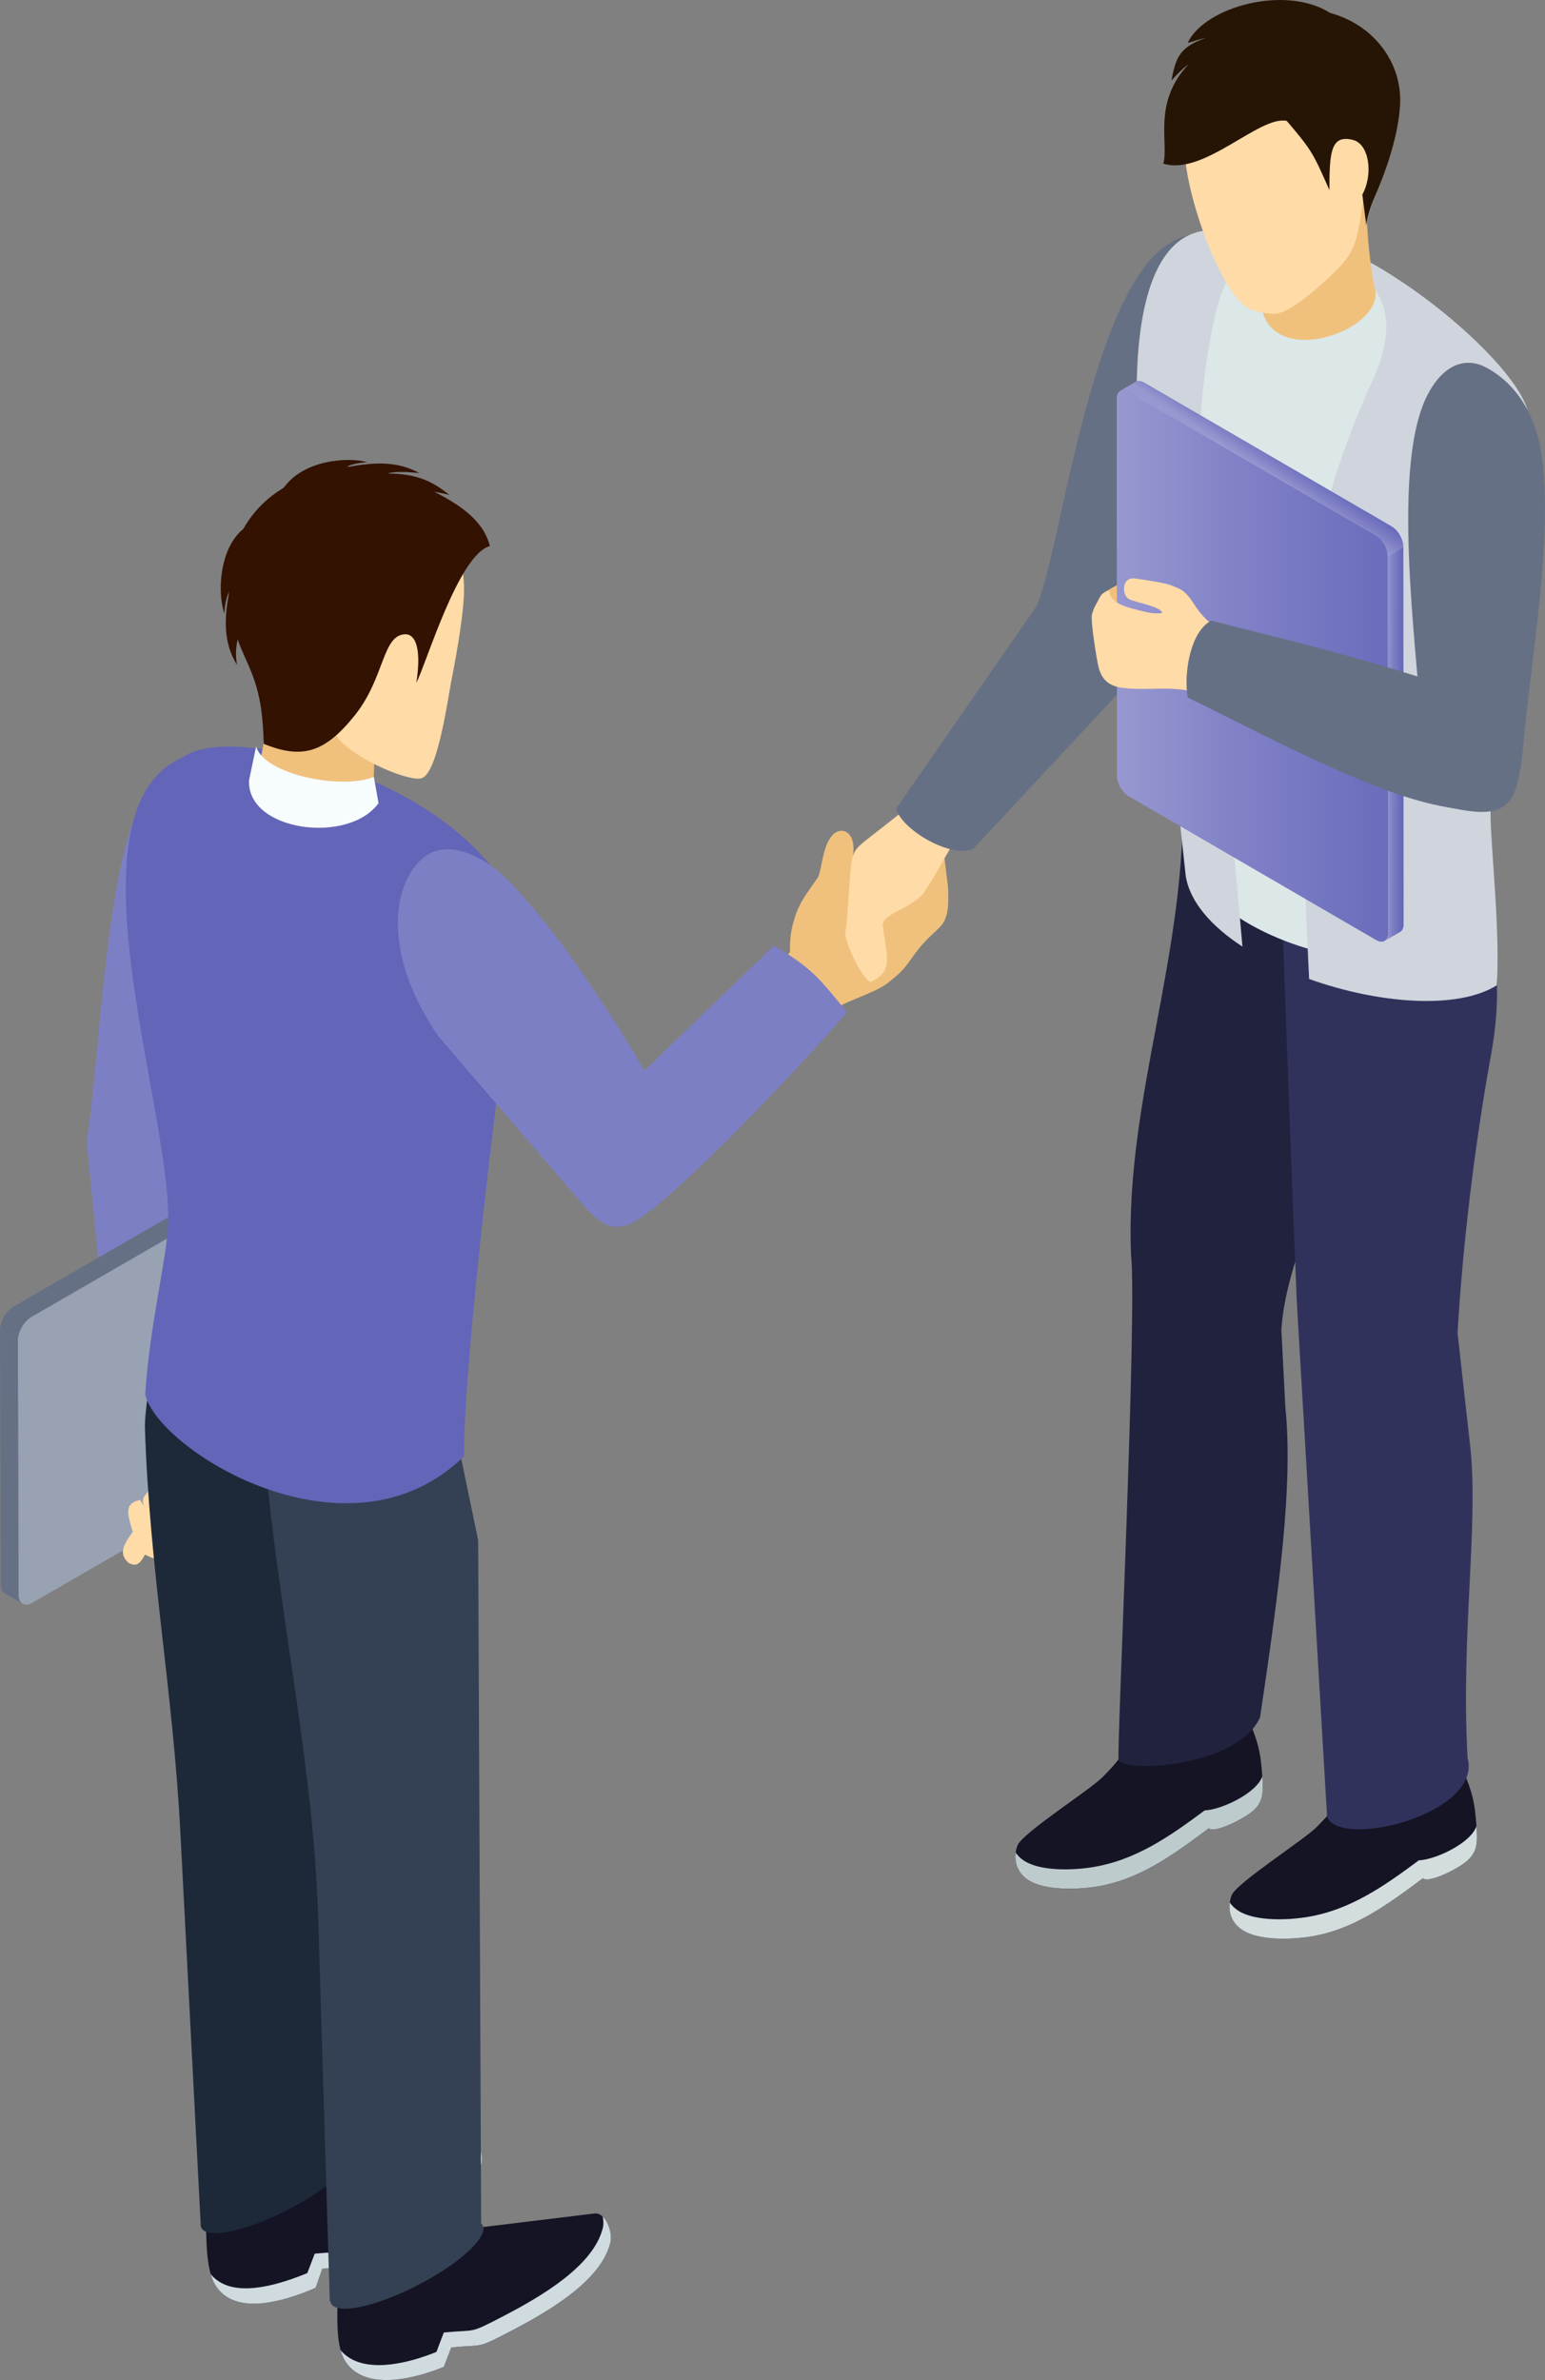 <?xml version="1.0" encoding="UTF-8"?>
<svg id="Layer_2" data-name="Layer 2" xmlns="http://www.w3.org/2000/svg" xmlns:xlink="http://www.w3.org/1999/xlink" viewBox="0 0 584.4 900">
  <rect x="0" y="0" width="584.4" height="900" fill="#808080" stroke="none"/>
  <defs>
    <style>
      .cls-1 {
        fill: #dce7e8;
      }

      .cls-1, .cls-2, .cls-3, .cls-4, .cls-5, .cls-6, .cls-7, .cls-8, .cls-9, .cls-10, .cls-11, .cls-12, .cls-13, .cls-14, .cls-15, .cls-16, .cls-17, .cls-18, .cls-19, .cls-20, .cls-21, .cls-22 {
        fill-rule: evenodd;
      }

      .cls-2 {
        fill: #331202;
      }

      .cls-3 {
        fill: #1d2939;
      }

      .cls-4 {
        fill: #d3ddde;
      }

      .cls-5 {
        fill: url(#linear-gradient-2);
      }

      .cls-6 {
        fill: url(#linear-gradient);
      }

      .cls-7 {
        fill: #6365b9;
      }

      .cls-8 {
        fill: #d0dbdf;
      }

      .cls-9 {
        fill: #f0c17d;
      }

      .cls-10 {
        fill: #344054;
      }

      .cls-11 {
        fill: #31325c;
      }

      .cls-12 {
        fill: #667085;
      }

      .cls-13 {
        fill: #d0d5dd;
      }

      .cls-14 {
        fill: #becbcc;
      }

      .cls-15 {
        fill: #141425;
      }

      .cls-16 {
        fill: #21223e;
      }

      .cls-17 {
        fill: #f7fcfc;
      }

      .cls-18 {
        fill: #ffdba7;
      }

      .cls-19 {
        fill: #261505;
      }

      .cls-20 {
        fill: #98a2b3;
      }

      .cls-21 {
        fill: #7d7fc5;
      }

      .cls-22 {
        fill: url(#linear-gradient-3);
      }
    </style>
    <linearGradient id="linear-gradient" x1="422.42" y1="251.79" x2="563.91" y2="251.79" gradientUnits="userSpaceOnUse">
      <stop offset="0" stop-color="#9798d0"/>
      <stop offset=".36" stop-color="#7e7fc5"/>
      <stop offset=".74" stop-color="#6a6cbc"/>
      <stop offset="1" stop-color="#6365b9"/>
    </linearGradient>
    <linearGradient id="linear-gradient-2" x1="524.37" y1="281.28" x2="531.55" y2="281.3" gradientUnits="userSpaceOnUse">
      <stop offset="0" stop-color="#9798d0"/>
      <stop offset=".34" stop-color="#7f81c5"/>
      <stop offset=".74" stop-color="#6a6cbc"/>
      <stop offset="1" stop-color="#6365b9"/>
    </linearGradient>
    <linearGradient id="linear-gradient-3" x1="477" y1="177.68" x2="482.92" y2="168.8" gradientUnits="userSpaceOnUse">
      <stop offset="0" stop-color="#9798d0"/>
      <stop offset=".46" stop-color="#7d7ec4"/>
      <stop offset="1" stop-color="#6365b9"/>
    </linearGradient>
  </defs>
  <g id="Illustration">
    <g id="Consultation">
      <g>
        <path class="cls-15" d="m98.75,818.43l-20.93,16.01c.25,19.26.21,28.74,7.67,33.76,9.07,6.11,24.41,1.18,33.68-3.07l2.49-7.45c8.9-1.24,6.91,1.42,16.56-3.93,16.14-8.95,39.86-22.78,43.02-38.8.81-4.1-2.34-11.49-6.46-10.77l-46.79,8.11-29.24,6.15Z"/>
        <path class="cls-8" d="m79.72,859.96c.95,3.41,2.68,6.07,5.37,8.05,8.81,6.47,24.62,1.41,34.25-2.91l2.52-7.25c12.7-1.22,9.21.71,22.13-5.97,15.62-8.09,34.61-19.5,38.04-33.65.71-2.93-.57-7.63-2.89-9.84.31,1.5.35,2.99.06,4.19-3.43,14.15-22.42,25.56-38.03,33.65-12.92,6.69-9.44,4.75-22.13,5.98l-2.81,7.35c-9.44,3.85-25.25,9.2-34.06,2.72-.94-.69-1.75-1.46-2.45-2.31Z"/>
      </g>
      <g>
        <path class="cls-15" d="m149.46,847.5l-21.58,15.11c-.57,19.26-1.01,28.72,6.23,34.05,8.81,6.48,24.34,2.21,33.78-1.64l2.81-7.35c12.7-1.23,9.21.71,22.13-5.98,15.62-8.09,34.61-19.5,38.04-33.65.98-4.06-1.85-11.54-6.01-11.03l-45.92,5.58-29.48,4.91Z"/>
        <path class="cls-8" d="m128.83,888.7c.95,3.42,2.59,5.97,5.28,7.95,8.81,6.48,24.34,2.21,33.78-1.64l2.81-7.35c12.7-1.23,9.21.71,22.13-5.98,15.62-8.09,34.61-19.5,38.04-33.65.71-2.93-.57-7.63-2.89-9.83.31,1.5.35,2.99.06,4.19-3.43,14.16-22.42,25.56-38.04,33.65-12.91,6.69-9.44,4.75-22.12,5.97l-2.81,7.35c-9.44,3.85-24.97,8.13-33.78,1.64-.95-.69-1.76-1.46-2.46-2.31Z"/>
      </g>
      <g>
        <path class="cls-21" d="m66.44,289.53c-26.32,8.45-26.83,96.3-33.61,142.12l11.59,119.66c9.88,4.54,31.54,5.68,38.89-.96l-7.27-119.66,14.86-69.03c3.2-44.54-11.25-77.74-24.47-72.12Z"/>
        <g>
          <path class="cls-20" d="m139.77,430.09c0-3.26-2.34-4.59-5.18-2.95L11.9,497.98c-2.84,1.64-5.15,5.65-5.15,8.91l.27,96.25c0,3.28,2.34,4.59,5.18,2.95l122.68-70.83c2.84-1.64,5.15-5.63,5.15-8.91l-.27-96.25Z"/>
          <path class="cls-12" d="m7.03,603.14l-.27-96.25-6.75-3.93.27,96.25c0,.41.04.79.11,1.13.21,1.03.7,1.78,1.4,2.18l6.75,3.93c-.93-.54-1.5-1.68-1.51-3.31Z"/>
          <path class="cls-12" d="m138.25,426.79l-6.75-3.93s-.02,0-.03-.01c-.08-.05-.17-.09-.25-.13-.09-.03-.19-.07-.28-.09-.05-.02-.12-.03-.18-.04-.01,0-.03-.01-.04-.01-.03,0-.05-.01-.07-.01-.1-.02-.2-.03-.31-.03-.11-.01-.22-.01-.34,0-.03,0-.07,0-.11,0-.03,0-.05,0-.07,0-.07,0-.13.01-.21.03-.15.02-.29.05-.45.09-.06.02-.13.05-.19.07-.06.02-.12.04-.18.06-.08.03-.15.05-.23.08-.23.1-.47.21-.71.35L5.14,494.05c-.54.31-1.05.73-1.55,1.2-.05.05-.11.08-.16.13-.07.07-.13.15-.2.22-.06.05-.11.11-.17.17-.06.07-.13.13-.19.21-.15.16-.29.33-.42.51-.05.06-.1.13-.15.19-.03.03-.05.07-.07.1-.05.06-.09.11-.13.17-.1.15-.2.3-.3.45-.09.14-.18.29-.27.44,0,0-.01.02-.02.03,0,.01-.01.03-.02.04-.07.12-.14.24-.21.37-.07.14-.15.29-.22.43-.07.13-.13.27-.18.4,0,.01-.01.02-.01.02,0,.01-.01.03-.01.03-.07.16-.13.31-.19.47-.06.15-.12.32-.17.49-.03.07-.05.15-.07.23,0,.03-.02.07-.03.1-.02.07-.04.13-.05.19-.06.19-.11.39-.15.59-.03.11-.04.23-.06.34-.01.07-.02.13-.03.19,0,.06-.02.12-.03.18-.04.3-.07.61-.07.9v.09l6.75,3.93c0-.38.04-.78.09-1.17.01-.07.03-.13.03-.19.07-.37.15-.75.26-1.13.01-.03.03-.07.03-.11.13-.41.28-.81.45-1.21,0,0,0-.02.01-.03.18-.41.39-.81.61-1.19,0-.02.01-.03.02-.04.22-.38.47-.75.72-1.1.03-.04.05-.07.07-.11.24-.31.49-.62.75-.9.06-.07.11-.13.17-.19.11-.12.24-.23.36-.34.49-.47,1.01-.89,1.55-1.2l122.68-70.84c.33-.19.64-.32.95-.43.06-.02.12-.05.19-.07.29-.09.57-.15.84-.17.03,0,.05,0,.08-.01.29-.02.57,0,.83.05.01,0,.03,0,.04,0,.27.06.52.15.75.29h-.01s0,0,.01,0Z"/>
        </g>
        <g>
          <path class="cls-18" d="m54.31,587.58c5.28,2.79,6.79,2.72,8.77-2.28,1.43-3.62,1.53-6.85,1.62-10.46.13-4.83-.73-4.14-3.89-8.43l-3.37-3.85c-4.81,4.87-4.17,4.81-.19,12.95l-2.93,12.05Z"/>
          <path class="cls-18" d="m62.49,586.37c3.53-.84,5.03-1.07,6.07-1.72.91-.57,3.35-4.45,3.95-6.25.75-2.23.29-4.43-.23-6.53-.38-1.57-.67-2.63-.97-3.52-1.13-3.25-3.61-6.65-5.53-9.53-7.34,5.73-4.83,6.08-1.24,15.24l-2.06,12.31Z"/>
          <path class="cls-18" d="m69.58,580.31c3.01-.6,5.94-.53,6.83-1.04.79-.45,1.85-1.31,2.42-2.8.71-1.85.37-3.72.01-5.51-.27-1.33-.48-2.23-.71-3-.85-2.76-2.83-5.71-4.35-8.19-6.37,4.59-4.26,4.97-1.53,12.79l-2.67,7.75Z"/>
          <path class="cls-18" d="m51.02,591.67c1.5.02,2.58-1.58,3.91-3.89,1.92-3.36,3.19-5.53,3.51-7.29.76-4.2-3.39-9.83-5.48-13.29-6.02,1.27-4.86,5.11-2.74,12.07-1.69,2.42-4.76,6.28-3.37,9.33.54,1.19,1.66,3.05,4.18,3.08Z"/>
        </g>
      </g>
      <path class="cls-3" d="m63.15,475.88c-1.71,17.96-8.36,53.16-8.35,63.67,1.75,54.59,10.64,99.41,13.46,153.93l7.63,147.25.03.07c-.15,1.22.29,2.19,1.39,2.83,4.93,2.87,21.27-1.93,36.48-10.71,6.29-3.63,11.41-7.38,14.89-10.73,1.82-1.21,3.68-2.48,5.59-3.81l-9.11-261.89-3.55-63.9-58.47-16.72Z"/>
      <path class="cls-10" d="m115,507.97c-1.85,17.96-14.28,35.1-13.84,53.13,5.85,56.84,17.53,109.53,19.18,164.09l4.41,145.05.21-.1c.09.86.55,1.55,1.41,2.05,4.93,2.87,21.26-1.92,36.47-10.7,14.58-8.41,22.83-17.44,19.16-20.7l-1.13-258.35-13.18-63.4-52.7-11.07Z"/>
      <path class="cls-7" d="m74.14,283.99c-1.99.41-4.49,2.04-7.17,3.45-42.49,22.42-1.65,133.86-3.39,175.67-.55,13.3-7.03,38.01-8.64,64.3,5.2,21.3,77.14,65.86,120.61,23.23-.57-32.18,14.34-160.34,20.72-192.37,3.69-18.5-15.59-43.8-49.47-60.26-21.84-10.61-56.36-19.54-72.66-14.01Z"/>
      <path class="cls-9" d="m97.65,242.44c3.74,31.62,4.62,29.32-1.27,53.58-3.06,12.62,38.98,11.82,44.93,6.23-.16-28.63,3.15-39.15,14.5-77.64l-58.16,17.83Z"/>
      <path class="cls-18" d="m170.26,200.4c3.75,8.71,5.87,15.76,5.09,26.75-.63,8.86-2.96,21.85-4.67,30.56-1.41,7.23-5.04,33.88-10.94,36.48-4.19,1.85-25.06-6.77-31.96-15.17-5.01-6.09.61-21.34-1.68-24.92l17.83-53.07,26.33-.64Z"/>
      <path class="cls-2" d="m107.09,184.58c-22.21,13.42-25.14,40.46-14.94,62.84,4.59,10.05,7.15,16.49,7.61,33.86,14.66,5.99,23.25,3.23,34.52-10.89,11.25-14.09,10.29-30.28,18.97-30.55,3.56-.11,6.33,4.55,4.25,18.3,3.78-7.19,15.9-48.41,27.79-51.65-2.58-10.32-12.57-16.51-23.9-21.94-18.66-8.95-42.7-12.62-54.31.03Z"/>
      <path class="cls-17" d="m96.88,282.31c3.12,10.66,32.48,16.43,44.53,11.47l1.77,9.93c-11.37,15.76-49.91,10.63-48.97-8.67l2.66-12.73Z"/>
      <g>
        <path class="cls-9" d="m285.32,374.51l13.51-14.48c-.15-6.16.73-9.74,1.9-13.39,1.72-5.35,4.02-8.25,8.53-14.68,1.55-2.21,1.59-11.42,5.41-15.92,3.35-3.95,9.55-1.89,7.91,8.13,4.13-2.23,8.89-4.59,14.61-8.04l19.78,6.03,1.61,13.15c.21,5.42.51,11.13-2.6,14.72-1.97,2.27-4.94,4.38-8.23,8.46-5.05,6.28-4.55,7.56-12.22,13.42-4.93,3.76-16.68,6.91-21.62,10.69l-11.82,12.06-15.68-19.12.35-.42-1.43-.61Z"/>
        <path class="cls-18" d="m347.67,301.54c-6.93,5.95-11.37,9.37-17.7,14.3-7.29,5.7-7.62,5.61-8.43,15.59-.73,9.12-1.29,21.1-1.95,21.64,1.53,7.1,6.66,16.58,9.63,18.3,8.59-4,6.41-8.69,4.71-21.11-.69-4.95,11.42-6.57,15.92-13.27,5.59-8.33,7.75-14.16,14.23-23.16l-16.4-12.3Z"/>
      </g>
      <path class="cls-12" d="m454.09,88.8c-39.55-2.28-51.41,116.42-62.08,140.53l-53.07,76.43c2.25,8.22,21.03,18.98,29.17,15.24l61.05-65.48,26.18-94.09-1.25-72.63Z"/>
      <path class="cls-21" d="m188.95,329.94c15.53,13.89,37.86,45.69,54.79,74.9l48.98-47.23c14.33,8.32,17.63,12.84,27.6,25.07-5.69,7.43-53.29,59.31-76.2,76.56-10.45,7.87-15.78,5.43-24.19-4.37l-54.31-63.25c-22.42-33.15-16.36-59.33-4.71-67.86,8.59-6.29,21.06-.05,28.04,6.19Z"/>
      <g>
        <path class="cls-15" d="m512.03,666.3c-4.19,14.4-7.67,18.13-14,24.58-4.74,4.83-30.36,21.14-32.18,25.84-1.38,3.59-1.45,9.55,4.17,13.15,5.97,3.83,17.44,3.68,25.36,2.47,16.64-2.53,29.61-12.26,42.85-22.1,1.34,1.35,7.29-.67,12.86-3.93,4.54-2.67,6.84-4.94,7.42-9.23.39-2.92-.23-9.37-.61-12.53-1.04-8.61-4.69-15.38-8.53-24.12l-16.47-3.73-20.86,9.59Z"/>
        <path class="cls-4" d="m465.17,719.45c-.45,3.42.49,7.63,4.85,10.42,5.97,3.83,17.44,3.68,25.36,2.47,16.64-2.53,29.61-12.26,42.85-22.1,1.34,1.36,7.29-.67,12.86-3.93,4.54-2.67,6.84-4.94,7.42-9.23.21-1.53.13-4.03-.04-6.53-2.09,6.36-15.39,12.68-21.8,12.92-13.24,9.84-26.26,19.01-42.89,21.54-7.93,1.21-19.4,1.35-25.36-2.47-1.41-.91-2.47-1.97-3.23-3.09Z"/>
      </g>
      <g>
        <path class="cls-15" d="m431.05,647.42c-4.19,14.4-7.67,18.13-14,24.58-4.74,4.83-30.36,21.13-32.18,25.84-1.39,3.59-1.45,9.55,4.16,13.15,5.97,3.83,17.44,3.68,25.36,2.47,16.63-2.53,29.6-12.26,42.84-22.1,1.35,1.36,7.29-.66,12.86-3.92,4.55-2.67,6.84-4.94,7.42-9.23.39-2.92-.23-9.37-.61-12.53-1.04-8.61-4.68-15.38-8.53-24.12l-16.48-3.73-20.85,9.59Z"/>
        <path class="cls-14" d="m384.18,700.56c-.45,3.42.49,7.63,4.85,10.42,5.97,3.82,17.44,3.67,25.36,2.47,16.63-2.53,29.6-12.26,42.84-22.1,1.35,1.37,7.29-.66,12.86-3.92,4.55-2.67,6.84-4.94,7.42-9.23.21-1.53.13-4.04-.03-6.53-2.09,6.36-15.4,12.68-21.81,12.92-13.24,9.84-26.26,19-42.89,21.54-7.92,1.21-19.39,1.35-25.36-2.47-1.41-.91-2.47-1.97-3.23-3.09Z"/>
      </g>
      <path class="cls-16" d="m514.27,309.62c4.12,19.37,9.06,36.16,10.55,55.72,2.79,36.85-37.78,97.56-40.14,137.52l1.49,29c3.05,30.1-2.34,68.94-9.54,117.51-7.89,17.98-48.96,21.39-53.52,16.34-.84-1.21,7.13-170.35,4.7-191.33-2.36-59.47,21.55-113.57,19.51-176.96l66.96,12.19Z"/>
      <path class="cls-11" d="m559.09,319.5c3.53,31.26,10.95,46.18,4.85,79.66-6.07,33.4-10.61,70.97-12.62,104.83l4.88,43.68c3.05,30.1-3.67,70.83-1.07,117.14,5.58,20.9-47.52,34.47-53.15,22.36l-11.49-195.28c-2.35-59.47-4.23-106.79-6.27-170.18l74.86-2.21Z"/>
      <path class="cls-1" d="m571.33,160.6c6.27,19.38,1.47,45.49-.94,65.55-3.54,29.4-13.09,44.33-13.35,81.02-.07,10.93-.73,30.01-2.21,49.63-28.52,17.84-100.74-1.99-106.29-36.01l-15.5-132.99c-2.97-25.46-10.37-105.83,29.3-100.47,14.84,2,37.22,1.09,58.71,13.5,27.41,15.83,50.18,46.81,50.28,59.77Z"/>
      <path class="cls-13" d="m578.29,158.15c6.27,19.38-5.49,47.93-7.9,68-3.54,29.4-6.32,45.09-6.58,81.77-.07,10.93,3.79,45.07,2.31,64.69-14.94,9.33-44.94,6.9-70.94-2.42-2.07-41.13-3.23-84.38-2.16-117.13,1.13-34.35,7.51-68.35,26.08-108.99,10.87-23.78,4.31-37.52-13.52-45.31-36.42-15.92-43.45,3.79-48.37,32.81-5.02,29.59-4.14,56.05-1.17,83.72,4.8,44.57,9.93,96.63,13.92,142.66-11.57-7.55-19.82-16.71-21.44-26.62l-15.5-143.53c-4.15-25.3-10.37-105.83,29.3-100.47,14.84,2,37.22,1.09,58.71,13.5,27.41,15.83,57.14,44.37,57.24,57.33Z"/>
      <g>
        <path class="cls-9" d="m517.3,67.17c-1.33,10.63.54,32.54,2.8,42.11,3.92,16.61-44.77,32.76-43.24,1.34.23-4.63-.28-9.13-.75-13.8l41.19-29.65Z"/>
        <g>
          <path class="cls-18" d="m448.19,56.45c-.27,14.6,12.01,51.37,23.09,59.57,2.45,1.82,8.4,2.87,11.6,2.55,6.37-.65,21.17-14.53,24.74-18.64,5.8-6.68,5.98-11.55,8.06-24.6l3.77-10.91-1.74-36.44c-21.23-7.69-40-13.05-50.37-9.77-10.42,3.3-18.67,11.51-19.16,38.25Z"/>
          <path class="cls-19" d="m440.01,61.88c2.23-7.44-4.22-22.98,9.51-37.51-2.08,1.44-4.29,3.67-6.43,6.12,1.59-8.2,2.76-12.68,12.93-16.09-2.79.5-3.9,1.09-6.79,1.86,6.26-13.6,36.9-22.16,53.84-11.39,17.31,4.77,27.2,19.43,26.53,34.37-.49,10.81-4.73,24.16-9.65,35.22-1.89,4.27-3.06,8.33-3.13,10.89l-1.51-11.74c4.3-7.98,2.45-19.1-3.43-20.66-8.59-2.27-9.02,4.79-9.02,18.93-6.1-13.65-6.26-14.59-16.14-26.16-10.33-2.18-31.39,20.95-46.72,16.15Z"/>
        </g>
      </g>
      <path class="cls-12" d="m540.4,148.48c-14.49,26.4-4.57,94.98-2.66,127.76l37.5,14.34c2.8-34.48,12.05-82.8,8.25-116.2-1.65-14.48-8.16-28.4-21.36-35.41-8.03-4.26-16.06-.83-21.74,9.51Z"/>
      <g>
        <path class="cls-9" d="m416.63,225.34c.83-1.24,7.72-5.9,8.23-4.19l1.6,5.31.38,8.37-4.8,3.39-2.35-5.17c-.96-1.42-4.09-6.17-3.06-7.71Z"/>
        <g>
          <path class="cls-6" d="m422.42,150.64c0-2.83,2.03-3.99,4.5-2.57l93.57,54.37c2.47,1.43,4.48,4.92,4.47,7.75l.09,142.73c-.01,2.85-2.04,3.99-4.51,2.57l-93.57-54.38c-2.47-1.42-4.48-4.89-4.47-7.75l-.09-142.73Z"/>
          <path class="cls-5" d="m525.05,352.93l-.09-142.73,5.87-3.42.09,142.74c0,.35-.03.68-.09.98-.18.9-.61,1.55-1.21,1.89l-5.87,3.41c.81-.47,1.31-1.46,1.31-2.87Z"/>
          <path class="cls-22" d="m423.73,147.76l5.87-3.41s.01-.01.03-.02c.07-.04.15-.07.23-.11.07-.03.15-.06.23-.08.05-.01.11-.02.16-.03.01,0,.03,0,.04,0,.01,0,.04-.01.06-.02.09-.01.18-.03.27-.03.1,0,.2,0,.3,0,.03,0,.06,0,.09,0,.02,0,.05,0,.07,0,.06,0,.12.01.18.02.13.02.25.05.39.09.05.01.11.03.16.05s.1.03.16.05c.07.03.13.04.2.07.2.09.41.19.62.31l93.57,54.37c.47.28.92.64,1.35,1.05.04.05.09.07.14.11.06.06.11.13.17.19.05.05.1.1.15.15.05.06.11.11.16.18.13.14.25.29.37.45.05.05.09.11.13.17.02.03.04.05.07.09.03.05.07.1.11.15.09.13.18.25.27.39.08.13.15.26.23.39,0,0,0,.02.01.03,0,.01.01.03.02.04.06.1.12.21.17.31.07.13.13.25.2.39l.16.34s0,.01,0,.03c0,0,0,.01.01.03.06.13.11.27.17.41.05.13.11.28.15.42.02.07.04.14.06.2,0,.03.02.07.03.09.01.05.03.11.05.17.05.17.09.34.12.51.03.1.04.2.05.3.01.05.02.11.03.16s.02.11.03.16c.04.26.05.53.06.78v.08l-5.87,3.42c0-.33-.03-.68-.09-1.03,0-.05-.02-.11-.03-.16-.05-.32-.13-.65-.23-.98,0-.03-.02-.06-.03-.09-.11-.35-.24-.71-.39-1.05,0,0,0-.02-.01-.03-.15-.36-.33-.71-.53-1.05,0,0-.01-.02-.02-.03-.19-.33-.4-.65-.63-.96-.02-.03-.04-.06-.06-.09-.21-.28-.43-.54-.66-.79-.05-.05-.09-.11-.15-.15-.1-.11-.21-.2-.31-.3-.43-.41-.87-.77-1.35-1.05l-93.57-54.37c-.28-.16-.55-.28-.83-.38-.05-.01-.1-.04-.15-.05-.25-.08-.5-.13-.73-.15-.03,0-.05,0-.07-.01-.25-.01-.49,0-.72.05-.02,0-.03,0-.04,0-.23.05-.45.13-.65.24h.01s-.01,0-.01,0Z"/>
        </g>
        <path class="cls-18" d="m462.73,239.18c-5.63-3.67-8.33-6.43-11.43-11.26-3.1-4.83-4.95-5.29-8.74-6.73-1.83-.69-9.73-2.03-13.51-2.47-4.53-.53-4.9,5.89-2.19,7.73,1.75,1.19,12.08,2.77,12.79,5.28-3.07.72-6.91-.5-9.47-1.11-9.16-2.17-10.22-4.48-10.74-7.51-3.6,1.7-2.89,2.07-4.87,5.42-.88,1.49-1.19,2.67-1.51,3.69-.69,2.2,1.8,17.41,2.45,19.97,1.01,4.03,3.19,7.13,8.99,7.91,9.4,1.27,19.3-1.05,28.46,1.95l9.79-22.88Z"/>
      </g>
      <path class="cls-12" d="m458.21,234.7c31.93,8.15,49.12,12.07,78.62,21.3,12.88,4.03,26.7,10.71,40.18,15.83-.99,14.26-2.42,26.46-5.71,30.65-5.34,6.77-14.33,4.6-26.41,2.29-27.59-5.28-70.85-29.09-95.63-40.99-1.63-9.51,1.14-25.22,8.95-29.09Z"/>
      <path class="cls-2" d="m107.42,184.34c7.49-10.47,24.15-11.61,31.43-9.59-3.93.41-5.79.77-8.28,2.02,11.31-2.17,19.79-2.38,28.04,2.11-4.25-.45-9.38-.72-11.95.19,11.31,0,17.3,3.23,23.33,8.09-6.1-1.49-9.41-1.92-11.38-.65l-51.19-2.17Z"/>
      <path class="cls-2" d="m92.45,199.68c-9.79,7.49-10.21,25.09-7.55,32.37.07-3.92,1.01-6.72,2.04-9.22-2.29,10.74-2.5,20.36,2.73,28.6-.83-4.25-.24-7.88.44-10.45l9.07,9.88-6.73-51.19Z"/>
    </g>
  </g>
</svg>